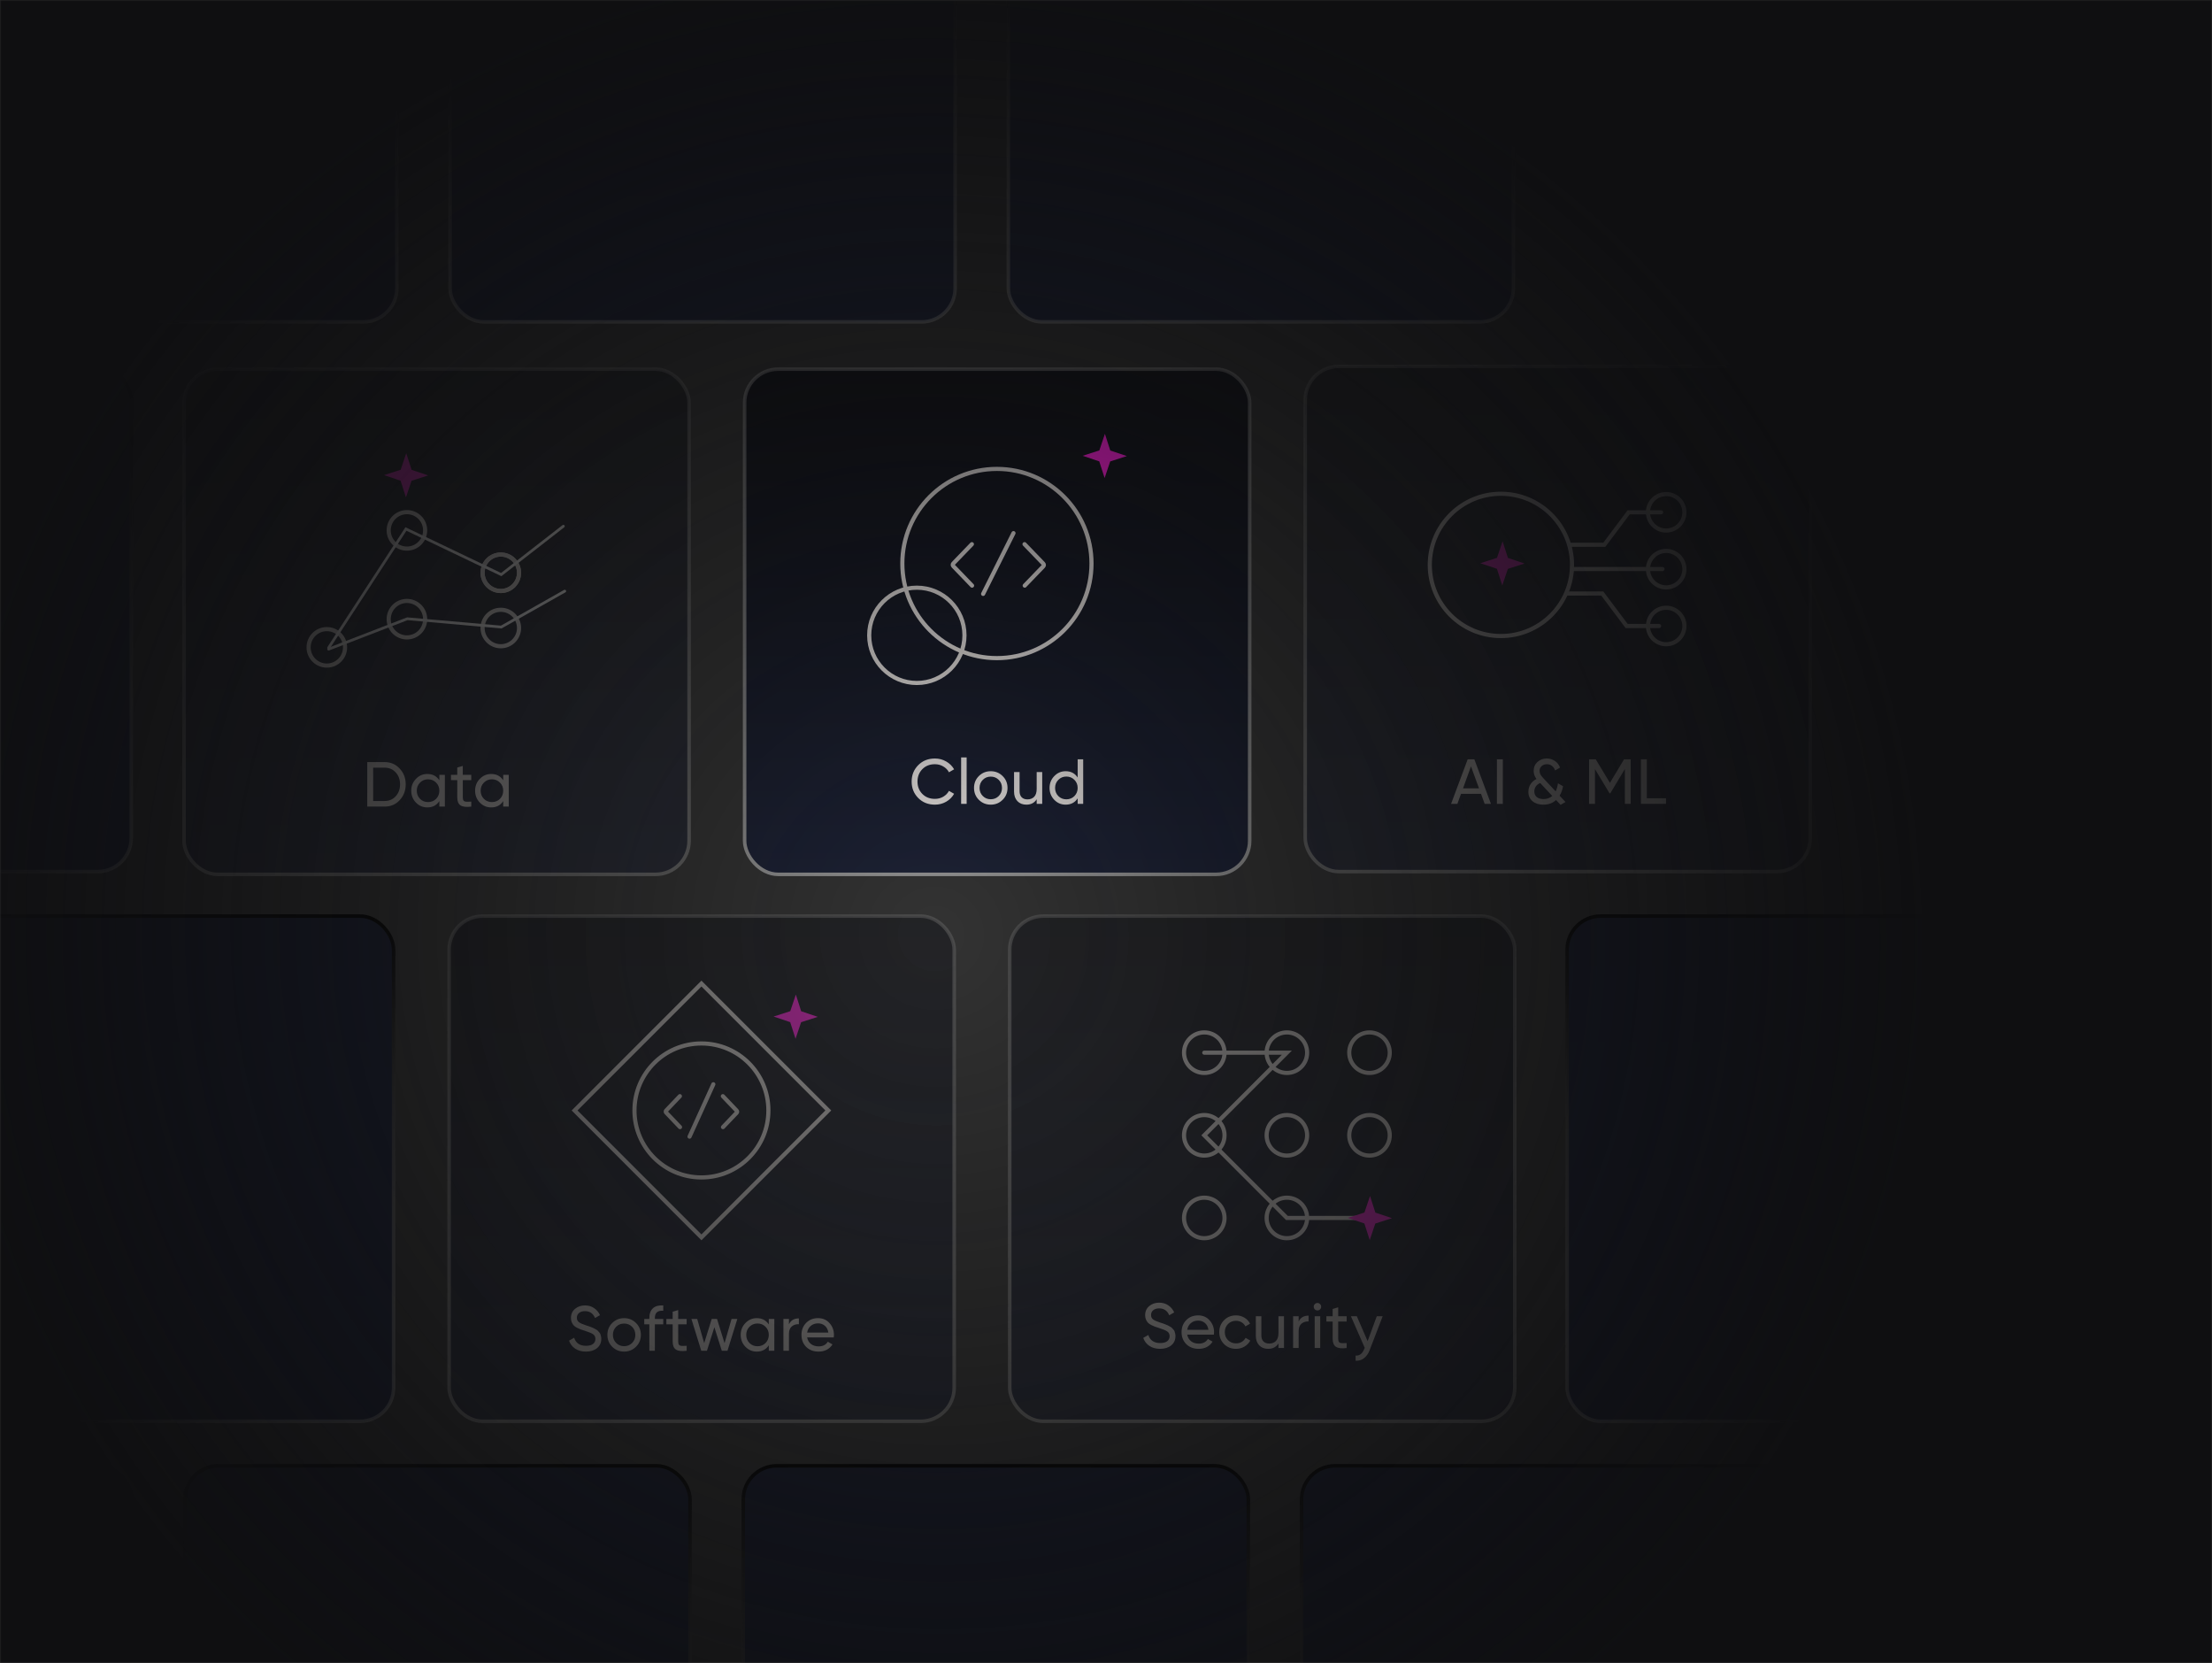 <svg width="801" height="602" viewBox="0 0 801 602" fill="none" xmlns="http://www.w3.org/2000/svg">
<rect x="0" y="0" width="801" height="602" fill="#333333" stroke="none"/>
<mask id="mask0_8922_24218" style="mask-type:alpha" maskUnits="userSpaceOnUse" x="0" y="0" width="801" height="602">
<rect width="801" height="602" fill="#D9D9D9"/>
</mask>
<g mask="url(#mask0_8922_24218)">
<g opacity="0.5">
<rect x="66.639" y="133.639" width="182.889" height="182.889" rx="12.15" fill="url(#paint0_linear_8922_24218)" stroke="url(#paint1_linear_8922_24218)" stroke-width="1.279"/>
<path d="M147.351 217.549C150.996 217.55 153.95 220.505 153.95 224.15C153.95 227.795 150.996 230.75 147.351 230.75C143.705 230.75 140.75 227.795 140.75 224.15C140.75 220.505 143.705 217.549 147.351 217.549ZM147.351 185.4C150.996 185.4 153.95 188.355 153.95 192C153.95 195.645 150.995 198.6 147.351 198.6C143.706 198.6 140.75 195.645 140.75 192C140.75 188.355 143.705 185.4 147.351 185.4Z" stroke="#DEDAD8" stroke-width="1.5"/>
<circle cx="181.35" cy="207.35" r="6.6" stroke="#DEDAD8" stroke-width="1.5"/>
<circle cx="181.35" cy="207.35" r="6.6" stroke="#DEDAD8" stroke-width="1.5"/>
<circle cx="181.35" cy="227.35" r="6.6" stroke="#DEDAD8" stroke-width="1.5"/>
<circle cx="118.35" cy="234.35" r="6.6" stroke="#DEDAD8" stroke-width="1.5"/>
<path d="M155.053 172.107L149.02 174.046L147 180.053L145.06 174.02L139.053 172L145.086 170.06L147.106 164.053L149.046 170.087L155.053 172.107Z" fill="#FD21D9"/>
<path d="M119 234.5L147 191.5L181.5 208L204 190.5" stroke="white" stroke-linecap="round"/>
<path d="M119 235L147.5 224L181.5 227L204.5 214" stroke="white" stroke-linecap="round"/>
<path d="M139.273 275.885C141.468 275.885 143.287 276.668 144.729 278.233C146.187 279.783 146.916 281.687 146.916 283.943C146.916 286.199 146.187 288.109 144.729 289.675C143.287 291.225 141.468 292 139.273 292H132.989V275.885H139.273ZM139.273 289.974C140.916 289.974 142.259 289.399 143.302 288.248C144.346 287.097 144.868 285.662 144.868 283.943C144.868 282.224 144.346 280.789 143.302 279.638C142.259 278.487 140.916 277.911 139.273 277.911H135.13V289.974H139.273ZM159.092 280.489H161.095V292H159.092V290.02C158.094 291.54 156.644 292.299 154.741 292.299C153.13 292.299 151.756 291.716 150.62 290.55C149.485 289.368 148.917 287.933 148.917 286.245C148.917 284.557 149.485 283.129 150.62 281.963C151.756 280.781 153.13 280.19 154.741 280.19C156.644 280.19 158.094 280.95 159.092 282.469V280.489ZM154.994 290.366C156.161 290.366 157.135 289.974 157.918 289.191C158.701 288.393 159.092 287.411 159.092 286.245C159.092 285.078 158.701 284.104 157.918 283.321C157.135 282.523 156.161 282.124 154.994 282.124C153.843 282.124 152.876 282.523 152.094 283.321C151.311 284.104 150.919 285.078 150.919 286.245C150.919 287.411 151.311 288.393 152.094 289.191C152.876 289.974 153.843 290.366 154.994 290.366ZM170.647 282.423H167.585V288.662C167.585 289.23 167.692 289.637 167.907 289.882C168.137 290.112 168.483 290.235 168.943 290.25C169.404 290.25 169.971 290.235 170.647 290.204V292C168.897 292.23 167.616 292.092 166.802 291.586C165.989 291.064 165.582 290.089 165.582 288.662V282.423H163.303V280.489H165.582V277.865L167.585 277.267V280.489H170.647V282.423ZM182.22 280.489H184.223V292H182.22V290.02C181.222 291.54 179.772 292.299 177.869 292.299C176.257 292.299 174.884 291.716 173.748 290.55C172.612 289.368 172.045 287.933 172.045 286.245C172.045 284.557 172.612 283.129 173.748 281.963C174.884 280.781 176.257 280.19 177.869 280.19C179.772 280.19 181.222 280.95 182.22 282.469V280.489ZM178.122 290.366C179.289 290.366 180.263 289.974 181.046 289.191C181.829 288.393 182.22 287.411 182.22 286.245C182.22 285.078 181.829 284.104 181.046 283.321C180.263 282.523 179.289 282.124 178.122 282.124C176.971 282.124 176.004 282.523 175.222 283.321C174.439 284.104 174.047 285.078 174.047 286.245C174.047 287.411 174.439 288.393 175.222 289.191C176.004 289.974 176.971 290.366 178.122 290.366Z" fill="#DEDAD8"/>
</g>
<g opacity="0.5">
<rect x="472.639" y="132.639" width="182.889" height="182.889" rx="12.15" fill="url(#paint2_linear_8922_24218)" stroke="url(#paint3_linear_8922_24218)" stroke-width="1.279"/>
<path d="M567.5 214.861H580.212L589.032 226.621H600.792" stroke="#DEDAD8" stroke-width="1.5" stroke-linecap="round"/>
<circle cx="543.5" cy="204.5" r="25.75" stroke="#DEDAD8" stroke-width="1.5"/>
<circle cx="603.35" cy="206.041" r="6.6" stroke="#DEDAD8" stroke-width="1.5"/>
<circle cx="603.35" cy="226.621" r="6.6" stroke="#DEDAD8" stroke-width="1.5"/>
<circle cx="603.35" cy="185.461" r="6.6" stroke="#DEDAD8" stroke-width="1.5"/>
<path d="M569 197.221H580.946L589.766 185.461H601.527" stroke="#DEDAD8" stroke-width="1.5" stroke-linecap="round"/>
<path d="M569.5 206L602 206" stroke="#DEDAD8" stroke-width="1.5" stroke-linecap="round"/>
<path d="M552.053 204L546.02 205.94L544 211.946L542.06 205.913L536.053 203.893L542.086 201.953L544.106 195.947L546.046 201.98L552.053 204Z" fill="#FD21D9"/>
<path d="M537.617 291L536.305 287.386H529.053L527.741 291H525.462L531.471 274.885H533.888L539.896 291H537.617ZM529.79 285.383H535.568L532.668 277.441L529.79 285.383ZM542.053 274.885H544.194V291H542.053V274.885ZM566.902 290.332L565.106 291.368L563.472 289.619C562.275 290.739 560.74 291.299 558.867 291.299C557.256 291.299 555.951 290.885 554.954 290.056C553.956 289.212 553.458 288.076 553.458 286.649C553.458 285.667 553.703 284.769 554.194 283.956C554.701 283.127 555.437 282.475 556.404 281.999C555.714 281.124 555.368 280.149 555.368 279.075C555.368 277.74 555.829 276.658 556.75 275.829C557.686 275 558.806 274.586 560.111 274.586C561.185 274.586 562.159 274.878 563.034 275.461C563.909 276.044 564.538 276.85 564.922 277.878L563.126 278.914C562.896 278.208 562.512 277.655 561.975 277.256C561.454 276.857 560.847 276.658 560.157 276.658C559.42 276.658 558.791 276.88 558.269 277.325C557.762 277.771 557.509 278.346 557.509 279.052C557.509 279.559 557.624 280.019 557.855 280.433C558.1 280.832 558.461 281.285 558.937 281.792L563.334 286.488C563.717 285.69 563.994 284.715 564.162 283.564L566.004 284.623C565.789 285.897 565.375 287.04 564.761 288.053L566.902 290.332ZM558.914 289.273C560.187 289.273 561.246 288.897 562.09 288.145L557.739 283.472C557.003 283.779 556.458 284.209 556.105 284.761C555.767 285.314 555.598 285.897 555.598 286.511C555.598 287.37 555.89 288.046 556.473 288.537C557.056 289.028 557.87 289.273 558.914 289.273ZM590.506 274.885V291H588.388V278.407L583.116 287.179H582.84L577.568 278.431V291H575.427V274.885H577.844L582.978 283.403L588.089 274.885H590.506ZM596.349 288.974H603.301V291H594.208V274.885H596.349V288.974Z" fill="#DEDAD8"/>
</g>
<rect x="269.145" y="530.639" width="182.889" height="182.889" rx="12.15" fill="url(#paint4_linear_8922_24218)" stroke="url(#paint5_linear_8922_24218)" stroke-width="1.279"/>
<rect x="471.313" y="530.639" width="182.889" height="182.889" rx="12.15" fill="url(#paint6_linear_8922_24218)" stroke="url(#paint7_linear_8922_24218)" stroke-width="1.279"/>
<rect x="66.976" y="530.639" width="182.889" height="182.889" rx="12.15" fill="url(#paint8_linear_8922_24218)" stroke="url(#paint9_linear_8922_24218)" stroke-width="1.279"/>
<rect x="-135.192" y="530.639" width="182.889" height="182.889" rx="12.15" fill="url(#paint10_linear_8922_24218)" stroke="url(#paint11_linear_8922_24218)" stroke-width="1.279"/>
<rect x="567.482" y="331.639" width="182.889" height="182.889" rx="12.15" fill="url(#paint12_linear_8922_24218)" stroke="url(#paint13_linear_8922_24218)" stroke-width="1.279"/>
<g opacity="0.5">
<rect x="365.639" y="331.639" width="182.889" height="182.889" rx="12.15" fill="url(#paint14_linear_8922_24218)" stroke="url(#paint15_linear_8922_24218)" stroke-width="1.279"/>
<path d="M420.083 488.299C418.579 488.299 417.29 487.946 416.216 487.24C415.157 486.534 414.412 485.567 413.983 484.34L415.824 483.281C416.454 485.23 417.888 486.204 420.129 486.204C421.234 486.204 422.078 485.982 422.662 485.537C423.245 485.076 423.536 484.47 423.536 483.718C423.536 482.951 423.245 482.375 422.662 481.992C422.078 481.608 421.104 481.201 419.738 480.771C419.063 480.557 418.548 480.388 418.195 480.265C417.842 480.127 417.397 479.927 416.86 479.666C416.338 479.39 415.947 479.114 415.686 478.838C415.425 478.546 415.187 478.17 414.972 477.71C414.773 477.249 414.673 476.727 414.673 476.144C414.673 474.748 415.164 473.643 416.147 472.829C417.129 472 418.326 471.586 419.738 471.586C421.012 471.586 422.117 471.908 423.053 472.553C424.004 473.197 424.718 474.049 425.194 475.108L423.398 476.144C422.708 474.487 421.487 473.658 419.738 473.658C418.863 473.658 418.157 473.873 417.62 474.302C417.083 474.732 416.814 475.315 416.814 476.052C416.814 476.758 417.067 477.295 417.574 477.664C418.08 478.032 418.955 478.416 420.198 478.815C420.643 478.953 420.958 479.052 421.142 479.114C421.326 479.175 421.61 479.283 421.994 479.436C422.393 479.59 422.685 479.712 422.869 479.805C423.053 479.897 423.298 480.027 423.605 480.196C423.928 480.365 424.166 480.526 424.319 480.679C424.473 480.833 424.649 481.025 424.849 481.255C425.063 481.47 425.217 481.692 425.309 481.922C425.401 482.153 425.478 482.421 425.539 482.728C425.616 483.02 425.654 483.334 425.654 483.672C425.654 485.084 425.14 486.212 424.112 487.056C423.084 487.885 421.741 488.299 420.083 488.299ZM429.912 483.166C430.112 484.194 430.58 484.992 431.316 485.56C432.068 486.128 432.989 486.412 434.079 486.412C435.598 486.412 436.703 485.851 437.394 484.731L439.098 485.698C437.977 487.432 436.289 488.299 434.033 488.299C432.207 488.299 430.718 487.731 429.567 486.596C428.431 485.445 427.863 483.994 427.863 482.245C427.863 480.51 428.423 479.068 429.544 477.917C430.664 476.766 432.114 476.19 433.895 476.19C435.583 476.19 436.957 476.789 438.016 477.986C439.09 479.168 439.627 480.595 439.627 482.268C439.627 482.559 439.604 482.859 439.558 483.166H429.912ZM433.895 478.078C432.82 478.078 431.93 478.385 431.224 478.999C430.518 479.597 430.081 480.403 429.912 481.416H437.601C437.432 480.326 437.003 479.498 436.312 478.93C435.621 478.362 434.816 478.078 433.895 478.078ZM447.573 488.299C445.838 488.299 444.396 487.724 443.245 486.573C442.094 485.406 441.518 483.964 441.518 482.245C441.518 480.526 442.094 479.091 443.245 477.94C444.396 476.773 445.838 476.19 447.573 476.19C448.708 476.19 449.729 476.466 450.634 477.019C451.54 477.556 452.215 478.285 452.66 479.206L450.98 480.173C450.688 479.559 450.235 479.068 449.621 478.699C449.023 478.331 448.34 478.147 447.573 478.147C446.421 478.147 445.455 478.538 444.672 479.321C443.905 480.104 443.521 481.078 443.521 482.245C443.521 483.396 443.905 484.363 444.672 485.145C445.455 485.928 446.421 486.319 447.573 486.319C448.34 486.319 449.031 486.143 449.644 485.79C450.258 485.422 450.726 484.931 451.049 484.317L452.752 485.307C452.261 486.212 451.555 486.941 450.634 487.494C449.714 488.031 448.693 488.299 447.573 488.299ZM462.95 476.489H464.953V488H462.95V486.342C462.137 487.647 460.894 488.299 459.221 488.299C457.87 488.299 456.788 487.877 455.975 487.033C455.162 486.174 454.755 485.015 454.755 483.557V476.489H456.758V483.442C456.758 484.378 457.011 485.107 457.517 485.629C458.024 486.135 458.722 486.389 459.612 486.389C460.61 486.389 461.416 486.082 462.029 485.468C462.643 484.838 462.95 483.879 462.95 482.59V476.489ZM470.261 478.423C470.921 476.996 472.118 476.282 473.852 476.282V478.377C472.87 478.331 472.026 478.592 471.32 479.16C470.614 479.728 470.261 480.641 470.261 481.899V488H468.258V476.489H470.261V478.423ZM477.081 474.395C476.697 474.395 476.375 474.264 476.114 474.003C475.853 473.742 475.722 473.428 475.722 473.059C475.722 472.691 475.853 472.376 476.114 472.115C476.375 471.839 476.697 471.701 477.081 471.701C477.449 471.701 477.764 471.839 478.024 472.115C478.285 472.376 478.416 472.691 478.416 473.059C478.416 473.428 478.285 473.742 478.024 474.003C477.764 474.264 477.449 474.395 477.081 474.395ZM476.068 488V476.489H478.071V488H476.068ZM487.644 478.423H484.582V484.662C484.582 485.23 484.689 485.637 484.904 485.882C485.134 486.112 485.48 486.235 485.94 486.25C486.4 486.25 486.968 486.235 487.644 486.204V488C485.894 488.23 484.612 488.092 483.799 487.586C482.986 487.064 482.579 486.089 482.579 484.662V478.423H480.3V476.489H482.579V473.865L484.582 473.267V476.489H487.644V478.423ZM498.552 476.489H500.693L495.997 488.714C495.506 490.018 494.815 491.008 493.925 491.683C493.05 492.374 492.037 492.681 490.886 492.604V490.74C492.298 490.847 493.334 490.064 493.994 488.391L494.201 487.954L489.183 476.489H491.324L495.237 485.514L498.552 476.489Z" fill="#DEDAD8"/>
<circle cx="436.085" cy="381.085" r="7.335" stroke="#DEDAD8" stroke-width="1.5"/>
<circle cx="466" cy="381.085" r="7.335" stroke="#DEDAD8" stroke-width="1.5"/>
<circle cx="495.915" cy="381.085" r="7.335" stroke="#DEDAD8" stroke-width="1.5"/>
<circle cx="436.085" cy="411" r="7.335" stroke="#DEDAD8" stroke-width="1.5"/>
<circle cx="466" cy="411" r="7.335" stroke="#DEDAD8" stroke-width="1.5"/>
<circle cx="495.915" cy="411" r="7.335" stroke="#DEDAD8" stroke-width="1.5"/>
<path d="M436.085 381.085H466L436.085 411L466 440.915H495.51" stroke="#DEDAD8" stroke-width="1.5" stroke-linecap="round"/>
<circle cx="436.085" cy="440.915" r="7.335" stroke="#DEDAD8" stroke-width="1.5"/>
<circle cx="466" cy="440.915" r="7.335" stroke="#DEDAD8" stroke-width="1.5"/>
<path d="M504.053 441L498.02 442.94L496 448.946L494.06 442.913L488.053 440.893L494.087 438.953L496.107 432.947L498.046 438.98L504.053 441Z" fill="#FD21D9"/>
</g>
<g opacity="0.5">
<rect x="162.639" y="331.639" width="182.889" height="182.889" rx="12.15" fill="url(#paint16_linear_8922_24218)" stroke="url(#paint17_linear_8922_24218)" stroke-width="1.279"/>
<path d="M212.16 489.299C210.656 489.299 209.366 488.946 208.292 488.24C207.233 487.534 206.489 486.567 206.059 485.34L207.901 484.281C208.53 486.23 209.965 487.204 212.206 487.204C213.311 487.204 214.155 486.982 214.738 486.537C215.321 486.076 215.613 485.47 215.613 484.718C215.613 483.951 215.321 483.375 214.738 482.992C214.155 482.608 213.18 482.201 211.814 481.771C211.139 481.557 210.625 481.388 210.272 481.265C209.919 481.127 209.474 480.927 208.937 480.666C208.415 480.39 208.024 480.114 207.763 479.838C207.502 479.546 207.264 479.17 207.049 478.71C206.85 478.249 206.75 477.727 206.75 477.144C206.75 475.748 207.241 474.643 208.223 473.829C209.205 473 210.402 472.586 211.814 472.586C213.088 472.586 214.193 472.908 215.129 473.553C216.081 474.197 216.795 475.049 217.27 476.108L215.475 477.144C214.784 475.487 213.564 474.658 211.814 474.658C210.94 474.658 210.234 474.873 209.696 475.302C209.159 475.732 208.891 476.315 208.891 477.052C208.891 477.758 209.144 478.295 209.65 478.664C210.157 479.032 211.032 479.416 212.275 479.815C212.72 479.953 213.035 480.052 213.219 480.114C213.403 480.175 213.687 480.283 214.07 480.436C214.469 480.59 214.761 480.712 214.945 480.805C215.129 480.897 215.375 481.027 215.682 481.196C216.004 481.365 216.242 481.526 216.396 481.679C216.549 481.833 216.726 482.025 216.925 482.255C217.14 482.47 217.293 482.692 217.385 482.922C217.478 483.153 217.554 483.421 217.616 483.728C217.692 484.02 217.731 484.334 217.731 484.672C217.731 486.084 217.217 487.212 216.188 488.056C215.16 488.885 213.817 489.299 212.16 489.299ZM230.299 487.55C229.118 488.716 227.683 489.299 225.994 489.299C224.306 489.299 222.871 488.716 221.689 487.55C220.523 486.383 219.94 484.948 219.94 483.245C219.94 481.541 220.523 480.106 221.689 478.94C222.871 477.773 224.306 477.19 225.994 477.19C227.683 477.19 229.118 477.773 230.299 478.94C231.481 480.106 232.072 481.541 232.072 483.245C232.072 484.948 231.481 486.383 230.299 487.55ZM225.994 487.342C227.145 487.342 228.112 486.951 228.895 486.168C229.678 485.386 230.069 484.411 230.069 483.245C230.069 482.078 229.678 481.104 228.895 480.321C228.112 479.538 227.145 479.147 225.994 479.147C224.859 479.147 223.899 479.538 223.117 480.321C222.334 481.104 221.943 482.078 221.943 483.245C221.943 484.411 222.334 485.386 223.117 486.168C223.899 486.951 224.859 487.342 225.994 487.342ZM240.178 474.52C238.152 474.351 237.139 475.226 237.139 477.144V477.489H240.178V479.423H237.139V489H235.136V479.423H233.295V477.489H235.136V477.144C235.136 475.594 235.566 474.42 236.426 473.622C237.3 472.824 238.551 472.479 240.178 472.586V474.52ZM248.648 479.423H245.586V485.662C245.586 486.23 245.693 486.637 245.908 486.882C246.138 487.112 246.484 487.235 246.944 487.25C247.405 487.25 247.972 487.235 248.648 487.204V489C246.898 489.23 245.617 489.092 244.803 488.586C243.99 488.064 243.583 487.089 243.583 485.662V479.423H241.304V477.489H243.583V474.865L245.586 474.267V477.489H248.648V479.423ZM264.901 477.489H266.996L263.428 489H261.379L258.686 480.482L255.992 489H253.943L250.375 477.489H252.47L255.002 486.237L257.719 477.489H259.653L262.369 486.26L264.901 477.489ZM278.394 477.489H280.397V489H278.394V487.02C277.397 488.54 275.946 489.299 274.043 489.299C272.432 489.299 271.058 488.716 269.923 487.55C268.787 486.368 268.219 484.933 268.219 483.245C268.219 481.557 268.787 480.129 269.923 478.963C271.058 477.781 272.432 477.19 274.043 477.19C275.946 477.19 277.397 477.95 278.394 479.469V477.489ZM274.297 487.366C275.463 487.366 276.438 486.974 277.22 486.191C278.003 485.393 278.394 484.411 278.394 483.245C278.394 482.078 278.003 481.104 277.22 480.321C276.438 479.523 275.463 479.124 274.297 479.124C273.146 479.124 272.179 479.523 271.396 480.321C270.613 481.104 270.222 482.078 270.222 483.245C270.222 484.411 270.613 485.393 271.396 486.191C272.179 486.974 273.146 487.366 274.297 487.366ZM285.69 479.423C286.35 477.996 287.547 477.282 289.282 477.282V479.377C288.299 479.331 287.455 479.592 286.749 480.16C286.043 480.728 285.69 481.641 285.69 482.899V489H283.687V477.489H285.69V479.423ZM292.272 484.166C292.471 485.194 292.939 485.992 293.676 486.56C294.428 487.128 295.349 487.412 296.439 487.412C297.958 487.412 299.063 486.851 299.754 485.731L301.457 486.698C300.337 488.432 298.649 489.299 296.393 489.299C294.566 489.299 293.078 488.731 291.927 487.596C290.791 486.445 290.223 484.994 290.223 483.245C290.223 481.51 290.783 480.068 291.903 478.917C293.024 477.766 294.474 477.19 296.254 477.19C297.943 477.19 299.316 477.789 300.375 478.986C301.45 480.168 301.987 481.595 301.987 483.268C301.987 483.559 301.964 483.859 301.918 484.166H292.272ZM296.254 479.078C295.18 479.078 294.29 479.385 293.584 479.999C292.878 480.597 292.441 481.403 292.272 482.416H299.961C299.792 481.326 299.362 480.498 298.672 479.93C297.981 479.362 297.175 479.078 296.254 479.078Z" fill="#DEDAD8"/>
<path d="M296.131 368.114L290.098 370.053L288.078 376.06L286.138 370.027L280.132 368.007L286.165 366.067L288.185 360.06L290.124 366.094L296.131 368.114Z" fill="#FD21D9"/>
<rect x="208.061" y="402" width="64.968" height="64.968" transform="rotate(-45 208.061 402)" stroke="#DEDAD8" stroke-width="1.5"/>
<circle cx="254" cy="402" r="24.25" stroke="#DEDAD8" stroke-width="1.5"/>
<path d="M258.31 392.517L249.69 411.483" stroke="#DEDAD8" stroke-width="1.5" stroke-miterlimit="10" stroke-linecap="round"/>
<path d="M246.194 396.828L241.208 402.054C241.022 402.249 241.022 402.564 241.208 402.759L246.241 408.035" stroke="#DEDAD8" stroke-width="1.5" stroke-miterlimit="10" stroke-linecap="round"/>
<path d="M261.805 408.035L266.791 402.808C266.977 402.613 266.977 402.298 266.791 402.103L261.759 396.828" stroke="#DEDAD8" stroke-width="1.5" stroke-miterlimit="10" stroke-linecap="round"/>
</g>
<rect x="-40.361" y="331.639" width="182.889" height="182.889" rx="12.15" fill="url(#paint18_linear_8922_24218)" stroke="url(#paint19_linear_8922_24218)" stroke-width="1.279"/>
<rect x="269.639" y="133.639" width="182.889" height="182.889" rx="12.15" fill="url(#paint20_linear_8922_24218)" stroke="url(#paint21_linear_8922_24218)" stroke-width="1.279"/>
<path d="M338.545 291.299C336.105 291.299 334.087 290.494 332.491 288.882C330.91 287.271 330.119 285.291 330.119 282.943C330.119 280.594 330.91 278.615 332.491 277.003C334.087 275.392 336.105 274.586 338.545 274.586C340.018 274.586 341.369 274.939 342.597 275.645C343.84 276.351 344.807 277.302 345.497 278.5L343.633 279.582C343.172 278.691 342.482 277.985 341.561 277.464C340.655 276.926 339.65 276.658 338.545 276.658C336.688 276.658 335.169 277.256 333.987 278.454C332.82 279.651 332.237 281.147 332.237 282.943C332.237 284.723 332.82 286.212 333.987 287.409C335.169 288.606 336.688 289.204 338.545 289.204C339.65 289.204 340.655 288.943 341.561 288.422C342.482 287.884 343.172 287.179 343.633 286.304L345.497 287.363C344.822 288.56 343.863 289.519 342.62 290.24C341.377 290.946 340.018 291.299 338.545 291.299ZM348.038 291V274.195H350.041V291H348.038ZM363.067 289.55C361.885 290.716 360.451 291.299 358.762 291.299C357.074 291.299 355.639 290.716 354.457 289.55C353.291 288.383 352.708 286.948 352.708 285.245C352.708 283.541 353.291 282.106 354.457 280.94C355.639 279.773 357.074 279.19 358.762 279.19C360.451 279.19 361.885 279.773 363.067 280.94C364.249 282.106 364.84 283.541 364.84 285.245C364.84 286.948 364.249 288.383 363.067 289.55ZM358.762 289.342C359.913 289.342 360.88 288.951 361.663 288.168C362.446 287.386 362.837 286.411 362.837 285.245C362.837 284.078 362.446 283.104 361.663 282.321C360.88 281.538 359.913 281.147 358.762 281.147C357.627 281.147 356.667 281.538 355.885 282.321C355.102 283.104 354.711 284.078 354.711 285.245C354.711 286.411 355.102 287.386 355.885 288.168C356.667 288.951 357.627 289.342 358.762 289.342ZM375.399 279.489H377.402V291H375.399V289.342C374.586 290.647 373.342 291.299 371.67 291.299C370.319 291.299 369.237 290.877 368.424 290.033C367.61 289.174 367.204 288.015 367.204 286.557V279.489H369.206V286.442C369.206 287.378 369.46 288.107 369.966 288.629C370.472 289.135 371.171 289.389 372.061 289.389C373.059 289.389 373.864 289.082 374.478 288.468C375.092 287.838 375.399 286.879 375.399 285.59V279.489ZM390.238 274.885H392.24V291H390.238V289.02C389.24 290.54 387.79 291.299 385.887 291.299C384.275 291.299 382.902 290.716 381.766 289.55C380.63 288.368 380.062 286.933 380.062 285.245C380.062 283.557 380.63 282.129 381.766 280.963C382.902 279.781 384.275 279.19 385.887 279.19C387.79 279.19 389.24 279.95 390.238 281.469V274.885ZM386.14 289.366C387.306 289.366 388.281 288.974 389.063 288.191C389.846 287.393 390.238 286.411 390.238 285.245C390.238 284.078 389.846 283.104 389.063 282.321C388.281 281.523 387.306 281.124 386.14 281.124C384.989 281.124 384.022 281.523 383.239 282.321C382.456 283.104 382.065 284.078 382.065 285.245C382.065 286.411 382.456 287.393 383.239 288.191C384.022 288.974 384.989 289.366 386.14 289.366Z" fill="#DEDAD8"/>
<circle cx="361" cy="204" r="34.25" stroke="#DEDAD8" stroke-width="1.5"/>
<circle cx="332" cy="230" r="17.25" stroke="#DEDAD8" stroke-width="1.5"/>
<path d="M367 193L356 215" stroke="#DEDAD8" stroke-width="1.5" stroke-miterlimit="10" stroke-linecap="round"/>
<path d="M408.053 165.107L402.02 167.046L400 173.053L398.06 167.02L392.053 165L398.087 163.06L400.107 157.053L402.046 163.087L408.053 165.107Z" fill="#FD21D9"/>
<path d="M351.937 197L345.189 203.995C344.937 204.256 344.937 204.678 345.189 204.939L352 212" stroke="#DEDAD8" stroke-width="1.5" stroke-miterlimit="10" stroke-linecap="round"/>
<path d="M371.063 212L377.811 205.005C378.063 204.744 378.063 204.322 377.811 204.061L371 197" stroke="#DEDAD8" stroke-width="1.5" stroke-miterlimit="10" stroke-linecap="round"/>
<rect x="-135.361" y="132.639" width="182.889" height="182.889" rx="12.15" fill="url(#paint22_linear_8922_24218)" stroke="url(#paint23_linear_8922_24218)" stroke-width="1.279"/>
<rect x="365.145" y="-66.361" width="182.889" height="182.889" rx="12.15" fill="url(#paint24_linear_8922_24218)" stroke="url(#paint25_linear_8922_24218)" stroke-width="1.279"/>
<rect x="162.976" y="-66.361" width="182.889" height="182.889" rx="12.15" fill="url(#paint26_linear_8922_24218)" stroke="url(#paint27_linear_8922_24218)" stroke-width="1.279"/>
<rect x="-39.192" y="-66.361" width="182.889" height="182.889" rx="12.15" fill="url(#paint28_linear_8922_24218)" stroke="url(#paint29_linear_8922_24218)" stroke-width="1.279"/>
<rect width="801" height="602" fill="url(#paint30_radial_8922_24218)"/>
</g>
<defs>
<linearGradient id="paint0_linear_8922_24218" x1="158.084" y1="133" x2="158.084" y2="317.168" gradientUnits="userSpaceOnUse">
<stop stop-color="#121318"/>
<stop offset="1" stop-color="#1D2235"/>
</linearGradient>
<linearGradient id="paint1_linear_8922_24218" x1="158.084" y1="133" x2="158.084" y2="317.168" gradientUnits="userSpaceOnUse">
<stop stop-color="#919191" stop-opacity="0.5"/>
<stop offset="1" stop-color="#919191"/>
</linearGradient>
<linearGradient id="paint2_linear_8922_24218" x1="564.084" y1="132" x2="564.084" y2="316.168" gradientUnits="userSpaceOnUse">
<stop stop-color="#121318"/>
<stop offset="1" stop-color="#1D2235"/>
</linearGradient>
<linearGradient id="paint3_linear_8922_24218" x1="564.084" y1="132" x2="564.084" y2="316.168" gradientUnits="userSpaceOnUse">
<stop stop-color="#919191" stop-opacity="0.5"/>
<stop offset="1" stop-color="#919191"/>
</linearGradient>
<linearGradient id="paint4_linear_8922_24218" x1="360.59" y1="530" x2="360.59" y2="714.168" gradientUnits="userSpaceOnUse">
<stop stop-color="#1C2030"/>
<stop offset="1" stop-color="#1D2235"/>
</linearGradient>
<linearGradient id="paint5_linear_8922_24218" x1="360.59" y1="530" x2="360.59" y2="714.168" gradientUnits="userSpaceOnUse">
<stop stop-color="#070707"/>
<stop offset="1" stop-color="#919191" stop-opacity="0.5"/>
</linearGradient>
<linearGradient id="paint6_linear_8922_24218" x1="562.758" y1="530" x2="562.758" y2="714.168" gradientUnits="userSpaceOnUse">
<stop stop-color="#1C2030"/>
<stop offset="1" stop-color="#1D2235"/>
</linearGradient>
<linearGradient id="paint7_linear_8922_24218" x1="562.758" y1="530" x2="562.758" y2="714.168" gradientUnits="userSpaceOnUse">
<stop stop-color="#070707"/>
<stop offset="1" stop-color="#919191" stop-opacity="0.5"/>
</linearGradient>
<linearGradient id="paint8_linear_8922_24218" x1="158.421" y1="530" x2="158.421" y2="714.168" gradientUnits="userSpaceOnUse">
<stop stop-color="#1C2030"/>
<stop offset="1" stop-color="#1D2235"/>
</linearGradient>
<linearGradient id="paint9_linear_8922_24218" x1="158.421" y1="530" x2="158.421" y2="714.168" gradientUnits="userSpaceOnUse">
<stop stop-color="#070707"/>
<stop offset="1" stop-color="#919191" stop-opacity="0.5"/>
</linearGradient>
<linearGradient id="paint10_linear_8922_24218" x1="-43.747" y1="530" x2="-43.747" y2="714.168" gradientUnits="userSpaceOnUse">
<stop stop-color="#1C2030"/>
<stop offset="1" stop-color="#1D2235"/>
</linearGradient>
<linearGradient id="paint11_linear_8922_24218" x1="-43.747" y1="530" x2="-43.747" y2="714.168" gradientUnits="userSpaceOnUse">
<stop stop-color="#070707"/>
<stop offset="1" stop-color="#919191" stop-opacity="0.5"/>
</linearGradient>
<linearGradient id="paint12_linear_8922_24218" x1="658.926" y1="331" x2="658.926" y2="515.168" gradientUnits="userSpaceOnUse">
<stop stop-color="#1C2030"/>
<stop offset="1" stop-color="#1D2235"/>
</linearGradient>
<linearGradient id="paint13_linear_8922_24218" x1="658.926" y1="331" x2="658.926" y2="515.168" gradientUnits="userSpaceOnUse">
<stop stop-color="#070707"/>
<stop offset="1" stop-color="#919191" stop-opacity="0.5"/>
</linearGradient>
<linearGradient id="paint14_linear_8922_24218" x1="457.084" y1="331" x2="457.084" y2="515.168" gradientUnits="userSpaceOnUse">
<stop stop-color="#121318"/>
<stop offset="1" stop-color="#1D2235"/>
</linearGradient>
<linearGradient id="paint15_linear_8922_24218" x1="457.084" y1="331" x2="457.084" y2="515.168" gradientUnits="userSpaceOnUse">
<stop stop-color="#919191" stop-opacity="0.5"/>
<stop offset="1" stop-color="#919191"/>
</linearGradient>
<linearGradient id="paint16_linear_8922_24218" x1="254.084" y1="331" x2="254.084" y2="515.168" gradientUnits="userSpaceOnUse">
<stop stop-color="#121318"/>
<stop offset="1" stop-color="#1D2235"/>
</linearGradient>
<linearGradient id="paint17_linear_8922_24218" x1="254.084" y1="331" x2="254.084" y2="515.168" gradientUnits="userSpaceOnUse">
<stop stop-color="#919191" stop-opacity="0.5"/>
<stop offset="1" stop-color="#919191"/>
</linearGradient>
<linearGradient id="paint18_linear_8922_24218" x1="51.084" y1="331" x2="51.084" y2="515.168" gradientUnits="userSpaceOnUse">
<stop stop-color="#1C2030"/>
<stop offset="1" stop-color="#1D2235"/>
</linearGradient>
<linearGradient id="paint19_linear_8922_24218" x1="51.084" y1="331" x2="51.084" y2="515.168" gradientUnits="userSpaceOnUse">
<stop stop-color="#070707"/>
<stop offset="1" stop-color="#919191" stop-opacity="0.5"/>
</linearGradient>
<linearGradient id="paint20_linear_8922_24218" x1="361.084" y1="133" x2="361.084" y2="317.168" gradientUnits="userSpaceOnUse">
<stop stop-color="#121318"/>
<stop offset="1" stop-color="#1D2235"/>
</linearGradient>
<linearGradient id="paint21_linear_8922_24218" x1="361.084" y1="133" x2="361.084" y2="317.168" gradientUnits="userSpaceOnUse">
<stop stop-color="#919191" stop-opacity="0.5"/>
<stop offset="1" stop-color="#919191"/>
</linearGradient>
<linearGradient id="paint22_linear_8922_24218" x1="-43.916" y1="132" x2="-43.916" y2="316.168" gradientUnits="userSpaceOnUse">
<stop stop-color="#1C2030"/>
<stop offset="1" stop-color="#1D2235"/>
</linearGradient>
<linearGradient id="paint23_linear_8922_24218" x1="-43.916" y1="132" x2="-43.916" y2="316.168" gradientUnits="userSpaceOnUse">
<stop stop-color="#070707"/>
<stop offset="1" stop-color="#919191" stop-opacity="0.5"/>
</linearGradient>
<linearGradient id="paint24_linear_8922_24218" x1="456.59" y1="-67" x2="456.59" y2="117.168" gradientUnits="userSpaceOnUse">
<stop stop-color="#1C2030"/>
<stop offset="1" stop-color="#1D2235"/>
</linearGradient>
<linearGradient id="paint25_linear_8922_24218" x1="456.59" y1="-67" x2="456.59" y2="117.168" gradientUnits="userSpaceOnUse">
<stop stop-color="#070707"/>
<stop offset="1" stop-color="#919191" stop-opacity="0.5"/>
</linearGradient>
<linearGradient id="paint26_linear_8922_24218" x1="254.421" y1="-67" x2="254.421" y2="117.168" gradientUnits="userSpaceOnUse">
<stop stop-color="#1C2030"/>
<stop offset="1" stop-color="#1D2235"/>
</linearGradient>
<linearGradient id="paint27_linear_8922_24218" x1="254.421" y1="-67" x2="254.421" y2="117.168" gradientUnits="userSpaceOnUse">
<stop stop-color="#070707"/>
<stop offset="1" stop-color="#919191" stop-opacity="0.5"/>
</linearGradient>
<linearGradient id="paint28_linear_8922_24218" x1="52.253" y1="-67" x2="52.253" y2="117.168" gradientUnits="userSpaceOnUse">
<stop stop-color="#1C2030"/>
<stop offset="1" stop-color="#1D2235"/>
</linearGradient>
<linearGradient id="paint29_linear_8922_24218" x1="52.253" y1="-67" x2="52.253" y2="117.168" gradientUnits="userSpaceOnUse">
<stop stop-color="#070707"/>
<stop offset="1" stop-color="#919191" stop-opacity="0.5"/>
</linearGradient>
<radialGradient id="paint30_radial_8922_24218" cx="0" cy="0" r="1" gradientUnits="userSpaceOnUse" gradientTransform="translate(339 338) rotate(-61.37) scale(353.752 361.049)">
<stop stop-opacity="0"/>
<stop offset="1" stop-color="#0F0F11"/>
</radialGradient>
</defs>
</svg>
